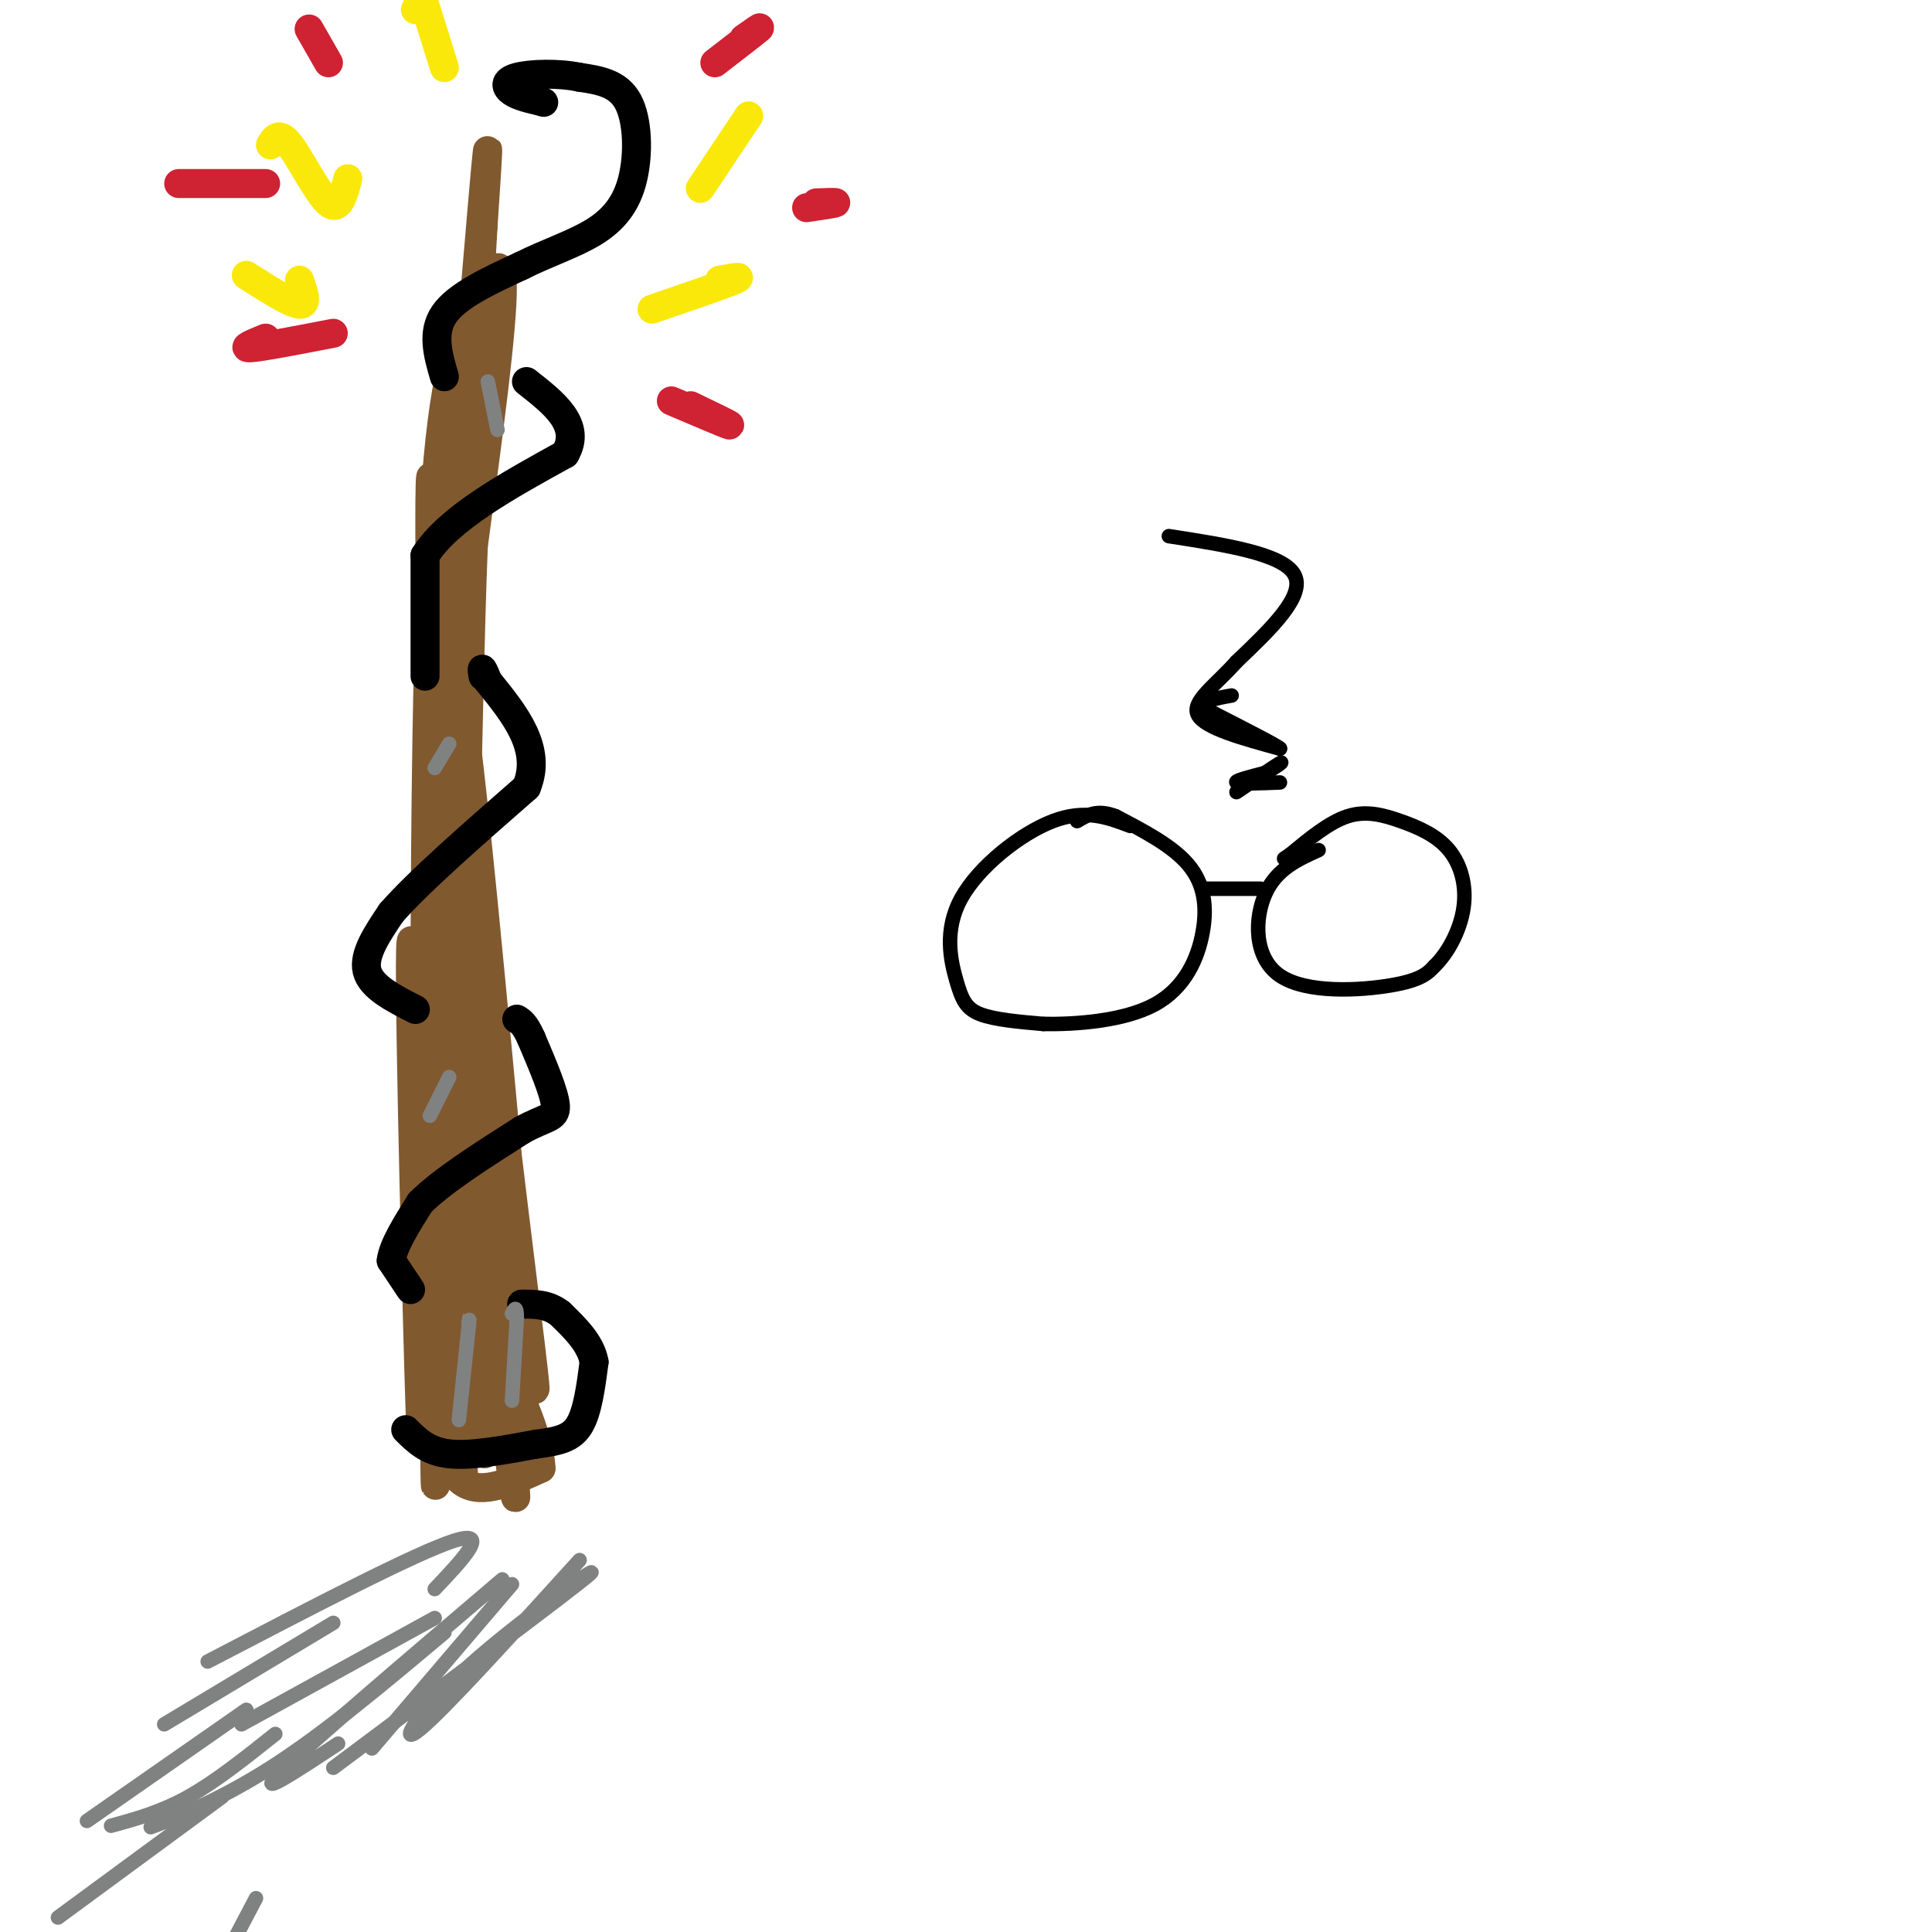 <svg viewBox='0 0 400 400' version='1.1' xmlns='http://www.w3.org/2000/svg' xmlns:xlink='http://www.w3.org/1999/xlink'><g fill='none' stroke='rgb(129,89,47)' stroke-width='6' stroke-linecap='round' stroke-linejoin='round'><path d='M86,231c0.756,38.467 1.511,76.933 1,62c-0.511,-14.933 -2.289,-83.267 -2,-96c0.289,-12.733 2.644,30.133 5,73'/><path d='M90,270c0.714,26.429 0.000,56.000 0,23c0.000,-33.000 0.714,-128.571 1,-145c0.286,-16.429 0.143,46.286 0,109'/><path d='M91,257c-0.622,-21.411 -2.177,-129.440 -2,-153c0.177,-23.560 2.086,37.349 2,70c-0.086,32.651 -2.167,37.043 -3,36c-0.833,-1.043 -0.416,-7.522 0,-14'/><path d='M88,196c0.089,-20.756 0.311,-65.644 2,-92c1.689,-26.356 4.844,-34.178 8,-42'/><path d='M98,62c0.006,-3.062 -3.978,10.282 -6,30c-2.022,19.718 -2.083,45.809 0,33c2.083,-12.809 6.309,-64.517 8,-84c1.691,-19.483 0.845,-6.742 0,6'/><path d='M100,47c-1.199,21.828 -4.198,73.397 -5,81c-0.802,7.603 0.592,-28.761 3,-50c2.408,-21.239 5.831,-27.354 6,-19c0.169,8.354 -2.915,31.177 -6,54'/><path d='M98,113c-1.369,34.762 -1.792,94.667 -3,90c-1.208,-4.667 -3.202,-73.905 -3,-90c0.202,-16.095 2.601,20.952 5,58'/><path d='M97,171c1.207,28.909 1.726,72.182 1,83c-0.726,10.818 -2.695,-10.818 -4,-43c-1.305,-32.182 -1.944,-74.909 0,-72c1.944,2.909 6.472,51.455 11,100'/><path d='M105,239c3.699,31.116 7.445,58.907 5,45c-2.445,-13.907 -11.081,-69.514 -12,-67c-0.919,2.514 5.880,63.147 8,84c2.120,20.853 -0.440,1.927 -3,-17'/><path d='M103,284c-2.289,-12.422 -6.511,-34.978 -8,-33c-1.489,1.978 -0.244,28.489 1,55'/><path d='M96,306c-1.006,1.235 -4.021,-23.177 -5,-25c-0.979,-1.823 0.078,18.944 0,24c-0.078,5.056 -1.290,-5.600 -1,-7c0.290,-1.400 2.083,6.457 6,9c3.917,2.543 9.959,-0.229 16,-3'/><path d='M112,304c-0.128,-7.568 -8.447,-24.987 -10,-23c-1.553,1.987 3.659,23.381 4,21c0.341,-2.381 -4.188,-28.537 -6,-34c-1.812,-5.463 -0.906,9.769 0,25'/><path d='M100,293c0.207,6.617 0.726,10.660 0,6c-0.726,-4.660 -2.695,-18.024 -3,-19c-0.305,-0.976 1.056,10.435 0,14c-1.056,3.565 -4.528,-0.718 -8,-5'/></g>
<g fill='none' stroke='rgb(0,0,0)' stroke-width='6' stroke-linecap='round' stroke-linejoin='round'><path d='M84,296c2.250,2.250 4.500,4.500 9,5c4.500,0.500 11.250,-0.750 18,-2'/><path d='M111,299c4.667,-0.622 7.333,-1.178 9,-4c1.667,-2.822 2.333,-7.911 3,-13'/><path d='M123,282c-0.667,-3.833 -3.833,-6.917 -7,-10'/><path d='M116,272c-2.500,-2.000 -5.250,-2.000 -8,-2'/><path d='M85,267c0.000,0.000 -4.000,-6.000 -4,-6'/><path d='M81,261c0.333,-3.000 3.167,-7.500 6,-12'/><path d='M87,249c4.500,-4.500 12.750,-9.750 21,-15'/><path d='M108,234c5.044,-2.822 7.156,-2.378 7,-5c-0.156,-2.622 -2.578,-8.311 -5,-14'/><path d='M110,215c-1.333,-3.000 -2.167,-3.500 -3,-4'/><path d='M86,209c-4.583,-2.333 -9.167,-4.667 -10,-8c-0.833,-3.333 2.083,-7.667 5,-12'/><path d='M81,189c5.500,-6.333 16.750,-16.167 28,-26'/><path d='M109,163c3.333,-8.000 -2.333,-15.000 -8,-22'/><path d='M101,141c-1.500,-3.833 -1.250,-2.417 -1,-1'/><path d='M88,140c0.000,0.000 0.000,-25.000 0,-25'/><path d='M88,115c4.833,-7.667 16.917,-14.333 29,-21'/><path d='M117,94c3.500,-6.000 -2.250,-10.500 -8,-15'/><path d='M92,78c-1.333,-4.583 -2.667,-9.167 0,-13c2.667,-3.833 9.333,-6.917 16,-10'/><path d='M108,55c5.404,-2.705 10.912,-4.467 15,-7c4.088,-2.533 6.754,-5.836 8,-11c1.246,-5.164 1.070,-12.190 -1,-16c-2.070,-3.810 -6.035,-4.405 -10,-5'/><path d='M120,16c-4.357,-0.929 -10.250,-0.750 -13,0c-2.750,0.750 -2.357,2.071 -1,3c1.357,0.929 3.679,1.464 6,2'/><path d='M112,21c1.000,0.333 0.500,0.167 0,0'/></g>
<g fill='none' stroke='rgb(250,232,11)' stroke-width='6' stroke-linecap='round' stroke-linejoin='round'><path d='M51,57c4.583,2.917 9.167,5.833 11,6c1.833,0.167 0.917,-2.417 0,-5'/><path d='M56,30c0.889,-1.444 1.778,-2.889 4,0c2.222,2.889 5.778,10.111 8,12c2.222,1.889 3.111,-1.556 4,-5'/><path d='M135,64c7.333,-2.500 14.667,-5.000 17,-6c2.333,-1.000 -0.333,-0.500 -3,0'/><path d='M145,39c0.000,0.000 10.000,-15.000 10,-15'/><path d='M92,14c0.000,0.000 -5.000,-16.000 -5,-16'/><path d='M87,0c0.000,0.000 -1.000,2.000 -1,2'/></g>
<g fill='none' stroke='rgb(207,34,51)' stroke-width='6' stroke-linecap='round' stroke-linejoin='round'><path d='M69,69c-7.333,1.417 -14.667,2.833 -17,3c-2.333,0.167 0.333,-0.917 3,-2'/><path d='M37,38c0.000,0.000 18.000,0.000 18,0'/><path d='M64,6c0.000,0.000 4.000,7.000 4,7'/><path d='M148,13c4.000,-3.083 8.000,-6.167 9,-7c1.000,-0.833 -1.000,0.583 -3,2'/><path d='M167,43c2.833,-0.417 5.667,-0.833 6,-1c0.333,-0.167 -1.833,-0.083 -4,0'/><path d='M139,83c5.667,2.417 11.333,4.833 12,5c0.667,0.167 -3.667,-1.917 -8,-4'/></g>
<g fill='none' stroke='rgb(128,130,130)' stroke-width='3' stroke-linecap='round' stroke-linejoin='round'><path d='M93,223c0.000,0.000 -4.000,8.000 -4,8'/><path d='M93,154c0.000,0.000 -3.000,5.000 -3,5'/><path d='M103,89c0.000,0.000 -2.000,-10.000 -2,-10'/><path d='M95,294c0.000,0.000 2.000,-19.000 2,-19'/><path d='M97,275c0.333,-3.333 0.167,-2.167 0,-1'/><path d='M106,290c0.000,0.000 1.000,-17.000 1,-17'/><path d='M107,273c0.000,-3.000 -0.500,-2.000 -1,-1'/><path d='M90,329c5.917,-6.250 11.833,-12.500 4,-10c-7.833,2.500 -29.417,13.750 -51,25'/><path d='M69,336c0.000,0.000 -35.000,21.000 -35,21'/><path d='M90,335c0.000,0.000 -40.000,22.000 -40,22'/><path d='M104,327c-20.167,17.167 -40.333,34.333 -46,40c-5.667,5.667 3.167,-0.167 12,-6'/><path d='M106,328c0.000,0.000 -29.000,34.000 -29,34'/><path d='M120,323c-14.018,15.458 -28.036,30.917 -33,35c-4.964,4.083 -0.875,-3.208 10,-13c10.875,-9.792 28.536,-22.083 25,-19c-3.536,3.083 -28.268,21.542 -53,40'/><path d='M92,338c-12.422,10.444 -24.844,20.889 -36,28c-11.156,7.111 -21.044,10.889 -24,12c-2.956,1.111 1.022,-0.444 5,-2'/><path d='M57,359c-6.167,4.917 -12.333,9.833 -18,13c-5.667,3.167 -10.833,4.583 -16,6'/><path d='M51,354c0.000,0.000 -33.000,23.000 -33,23'/><path d='M46,372c0.000,0.000 -34.000,25.000 -34,25'/><path d='M53,393c0.000,0.000 -10.000,19.000 -10,19'/></g>
<g fill='none' stroke='rgb(0,0,0)' stroke-width='3' stroke-linecap='round' stroke-linejoin='round'><path d='M234,171c-4.660,-1.772 -9.321,-3.544 -16,-1c-6.679,2.544 -15.378,9.404 -19,16c-3.622,6.596 -2.167,12.930 -1,17c1.167,4.070 2.048,5.877 5,7c2.952,1.123 7.976,1.561 13,2'/><path d='M216,212c6.614,0.121 16.649,-0.576 23,-4c6.351,-3.424 9.018,-9.576 10,-15c0.982,-5.424 0.281,-10.121 -3,-14c-3.281,-3.879 -9.140,-6.939 -15,-10'/><path d='M231,169c-3.833,-1.500 -5.917,-0.250 -8,1'/><path d='M249,184c0.000,0.000 12.000,0.000 12,0'/><path d='M273,176c-4.357,1.964 -8.714,3.929 -11,9c-2.286,5.071 -2.500,13.250 3,17c5.500,3.750 16.714,3.071 23,2c6.286,-1.071 7.643,-2.536 9,-4'/><path d='M297,200c2.808,-2.695 5.327,-7.432 6,-12c0.673,-4.568 -0.500,-8.967 -3,-12c-2.500,-3.033 -6.327,-4.701 -10,-6c-3.673,-1.299 -7.192,-2.228 -11,-1c-3.808,1.228 -7.904,4.614 -12,8'/><path d='M267,177c-2.000,1.333 -1.000,0.667 0,0'/><path d='M242,111c11.833,1.833 23.667,3.667 26,8c2.333,4.333 -4.833,11.167 -12,18'/><path d='M256,137c-4.400,4.933 -9.400,8.267 -8,11c1.400,2.733 9.200,4.867 17,7'/><path d='M265,155c0.333,-0.167 -7.333,-4.083 -15,-8'/><path d='M250,147c-1.667,-1.833 1.667,-2.417 5,-3'/><path d='M265,162c-4.250,0.167 -8.500,0.333 -9,0c-0.500,-0.333 2.750,-1.167 6,-2'/><path d='M262,160c2.000,-1.022 4.000,-2.578 3,-2c-1.000,0.578 -5.000,3.289 -9,6'/></g>
</svg>
